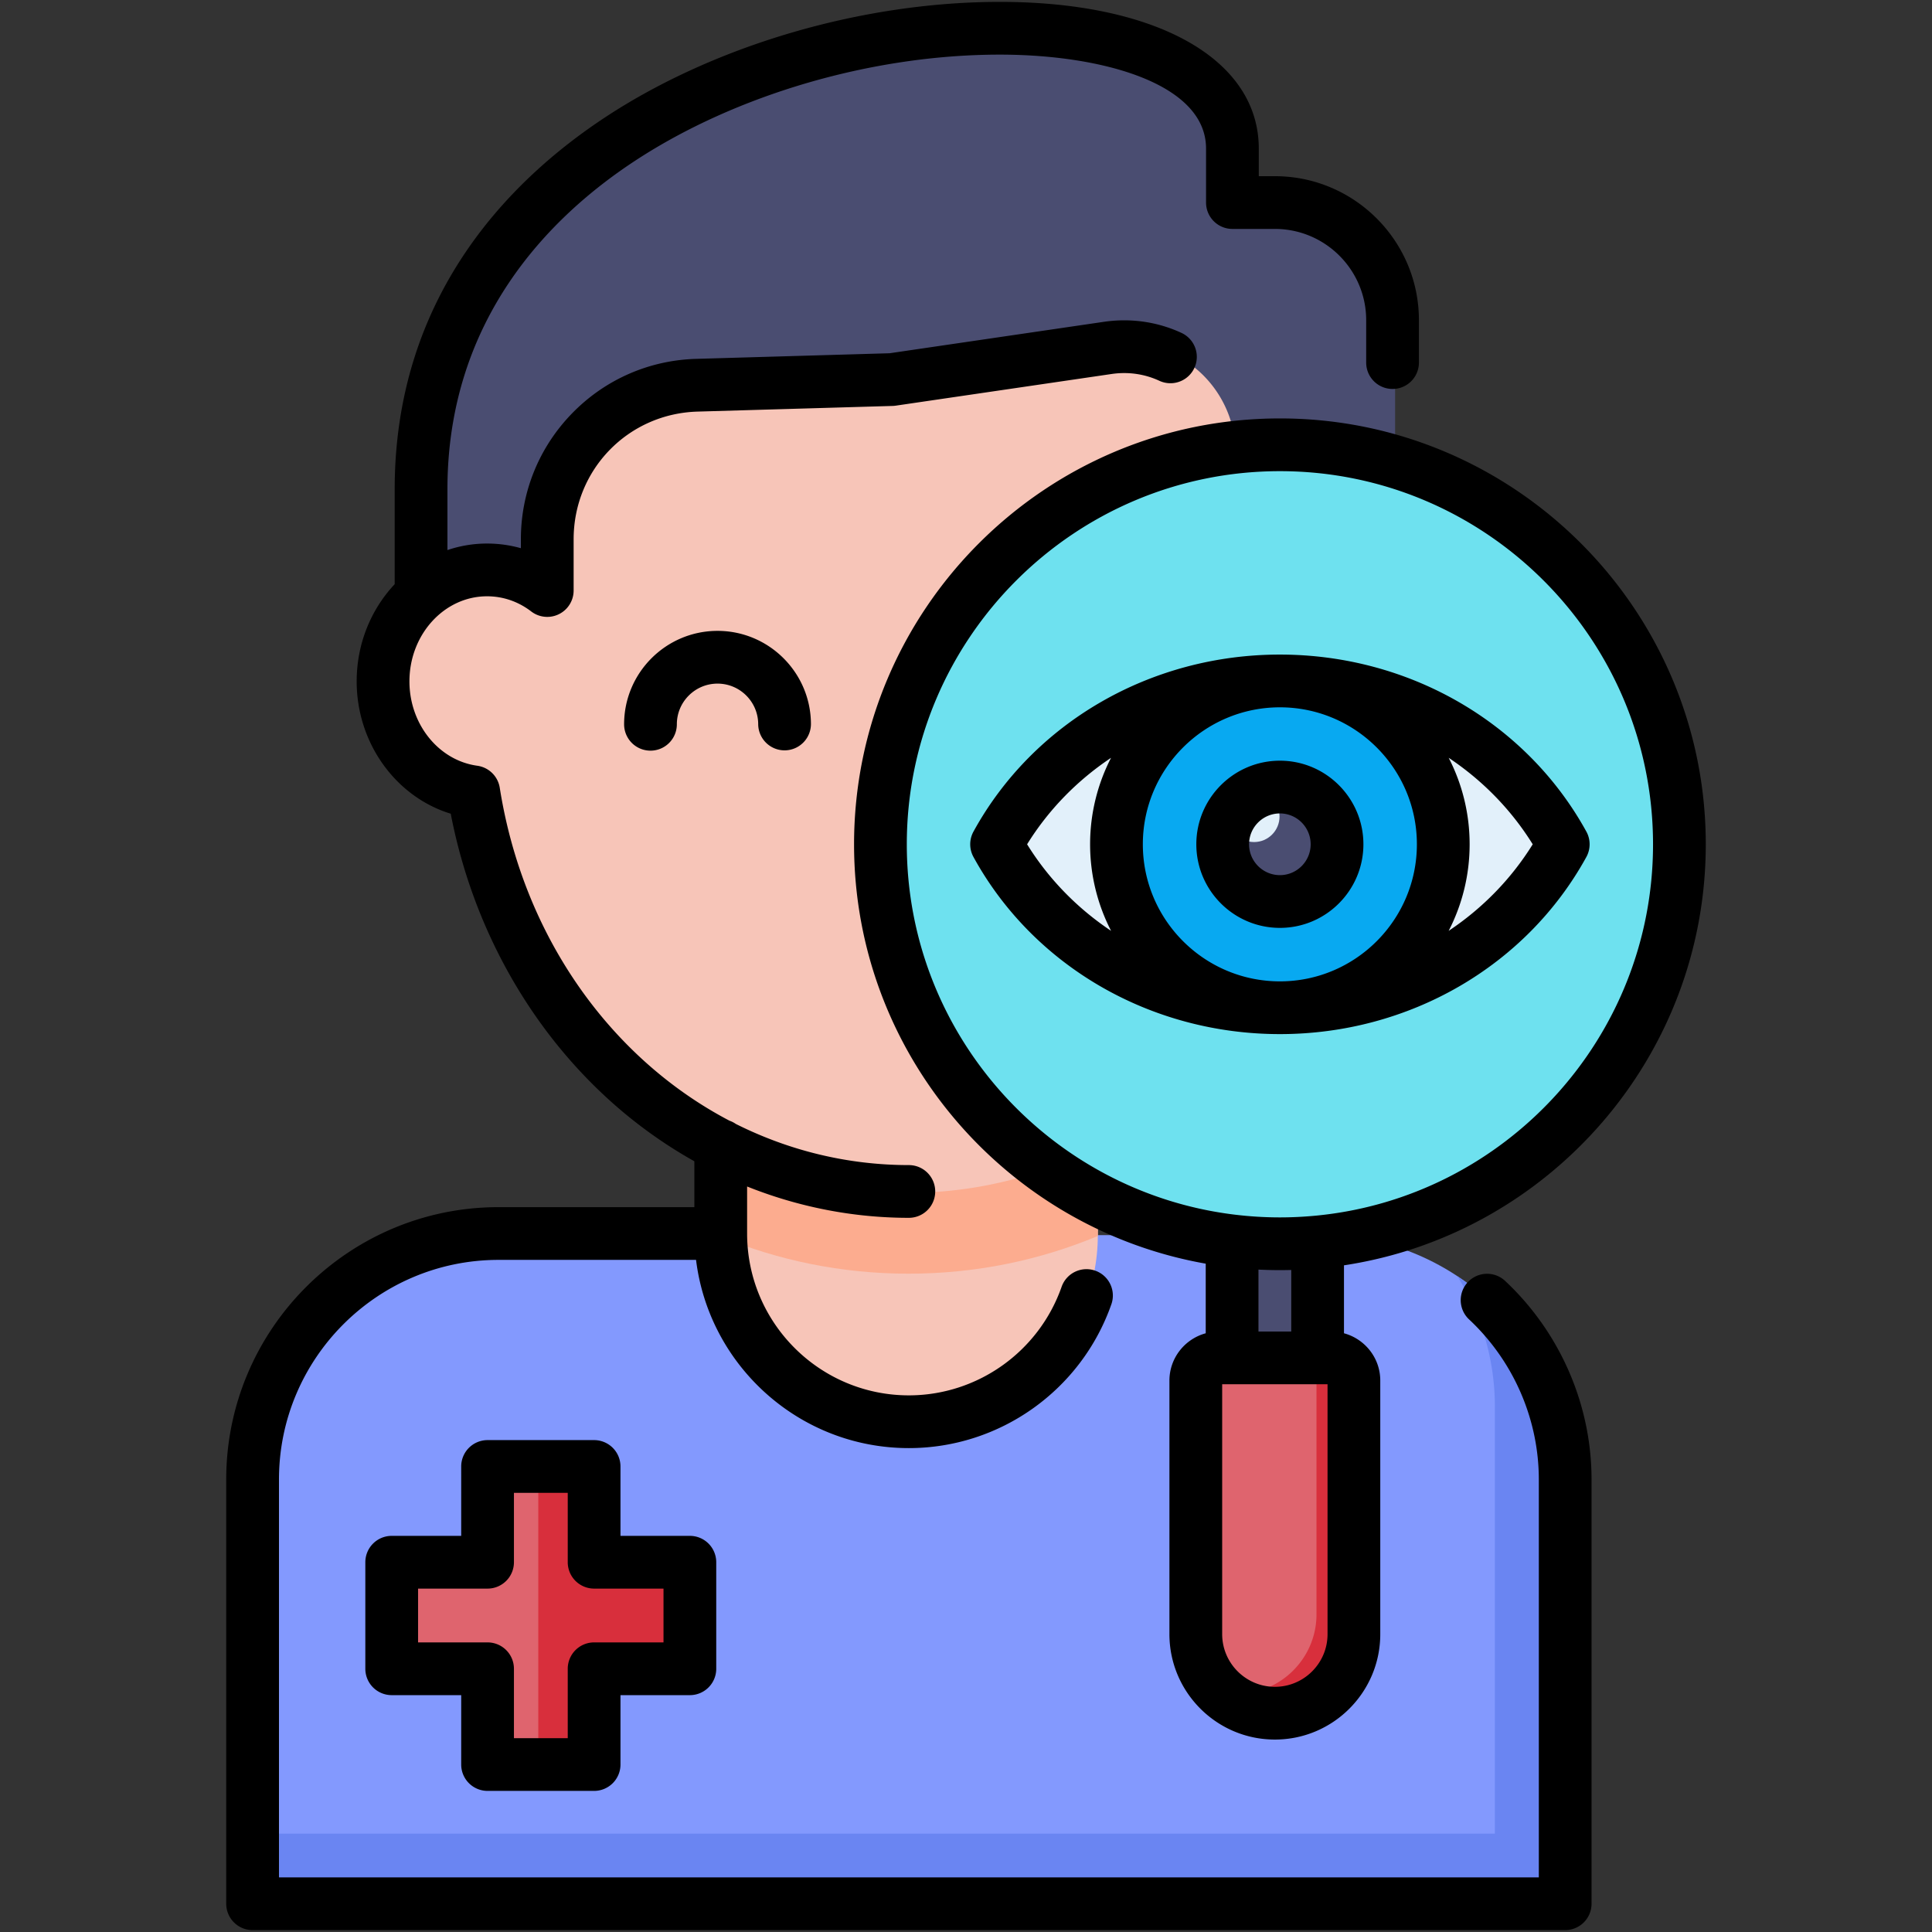 <?xml version="1.0" encoding="UTF-8"?>
<svg xmlns="http://www.w3.org/2000/svg" xmlns:xlink="http://www.w3.org/1999/xlink" version="1.1" width="512" height="512" x="0" y="0" viewBox="0 0 512 512" style="enable-background:new 0 0 512 512" xml:space="preserve" class="">
  <rect x="0" y="0" width="512" height="512" fill="#333333" stroke="none"/>
  <g>
    <path fill="#8399fe" fill-rule="evenodd" d="M415.739 506H65.808V392.895c0-36.061 29.486-65.575 65.575-65.575h218.782c36.06 0 65.575 29.514 65.575 65.575V506z" clip-rule="evenodd" opacity="1" data-original="#8399fe"></path>
    <path fill="#f7c5b8" fill-rule="evenodd" d="M290.936 245.893H190.61v81.428c0 27.607 22.57 50.177 50.149 50.177 27.607 0 50.177-22.57 50.177-50.177z" clip-rule="evenodd" opacity="1" data-original="#f7c5b8"></path>
    <path fill="#fcac8f" fill-rule="evenodd" d="M290.936 245.893H190.61V327.549c15.426 6.432 32.303 9.99 50.149 9.99 17.874 0 34.751-3.558 50.177-9.99v-.228z" clip-rule="evenodd" opacity="1" data-original="#fcac8f"></path>
    <path fill="#4a4d71" fill-rule="evenodd" d="M369.717 172.832H110.719v-43.887c0-132.06 216.306-149.763 216.306-90.877V52.47h11.328c17.247 0 31.364 14.117 31.364 31.364z" clip-rule="evenodd" opacity="1" data-original="#4a4d71"></path>
    <path fill="#f7c5b8" fill-rule="evenodd" d="M124.751 209.576c9.563 60.509 57.862 106.531 116.008 106.531 58.175 0 106.474-46.022 116.008-106.531 13.633-1.878 24.192-14.344 24.192-29.457 0-16.422-12.409-29.714-27.75-29.714-5.977 0-11.498 2.021-16.052 5.493l-10.531-42.692a29.305 29.305 0 0 0-32.759-22l-57.634 8.453-51.942 1.508c-22.228.626-39.931 18.841-39.931 41.07v13.661c-4.525-3.472-10.047-5.493-16.052-5.493-15.312 0-27.721 13.291-27.721 29.714 0 15.112 10.531 27.578 24.164 29.457z" clip-rule="evenodd" opacity="1" data-original="#f7c5b8"></path>
    <path fill="#4a4d71" fill-rule="evenodd" d="M326.94 293.65h22.797v66.827H326.94z" clip-rule="evenodd" opacity="1" data-original="#4a4d71"></path>
    <path fill="#6ee1ef" fill-rule="evenodd" d="M339.691 117.048c-58.83 0-106.502 47.673-106.502 106.502s47.673 106.502 106.502 106.502c58.801 0 106.502-47.673 106.502-106.502-.001-58.829-47.702-106.502-106.502-106.502z" clip-rule="evenodd" opacity="1" data-original="#6ee1ef"></path>
    <path fill="#df646e" fill-rule="evenodd" d="M338.353 455.197c-11.584 0-21.09-9.477-21.09-21.09V366.54c0-3.33 2.732-6.062 6.062-6.062h30.027c3.33 0 6.062 2.732 6.062 6.034v67.624c0 11.583-9.478 21.061-21.061 21.061z" clip-rule="evenodd" opacity="1" data-original="#df646e"></path>
    <path fill="#e2f0fa" fill-rule="evenodd" d="M415.227 223.551c-14.231 25.9-42.72 43.574-75.536 43.574-32.844 0-61.334-17.675-75.536-43.574 14.202-25.871 42.692-43.546 75.536-43.546 32.815 0 61.305 17.674 75.536 43.546z" clip-rule="evenodd" opacity="1" data-original="#e2f0fa"></path>
    <path fill="#08a9f1" fill-rule="evenodd" d="M339.691 267.125c23.993 0 43.546-19.581 43.546-43.574s-19.553-43.546-43.546-43.546-43.574 19.553-43.574 43.546c-.001 23.992 19.58 43.574 43.574 43.574z" clip-rule="evenodd" opacity="1" data-original="#08a9f1"></path>
    <path fill="#4a4d71" fill-rule="evenodd" d="M339.691 240.599c9.364 0 17.02-7.656 17.02-17.048s-7.656-17.048-17.02-17.048c-9.392 0-17.049 7.656-17.049 17.048s7.656 17.048 17.049 17.048z" clip-rule="evenodd" opacity="1" data-original="#4a4d71"></path>
    <path fill="#df646e" fill-rule="evenodd" d="M128.451 389.423h28.404v25.53h25.53v28.404h-25.53v25.53h-28.404v-25.53h-25.558v-28.404h25.558z" clip-rule="evenodd" opacity="1" data-original="#df646e"></path>
    <path fill="#d82f3c" fill-rule="evenodd" d="M142.653 389.423h14.202v25.53h25.53v28.404h-25.53v25.53h-14.202zM338.353 455.197c-6.148 0-11.698-2.675-15.54-6.888a20.55 20.55 0 0 0 4.981.598c11.612 0 21.09-9.478 21.09-21.062v-67.368h4.468c3.33 0 6.062 2.732 6.062 6.034v67.624c0 11.584-9.478 21.062-21.061 21.062z" clip-rule="evenodd" opacity="1" data-original="#d82f3c"></path>
    <path fill="#6a85f2" fill-rule="evenodd" d="M415.739 506H65.808v-20.065h330.35V372.83a64.972 64.972 0 0 0-9.961-34.637c17.788 11.754 29.543 31.934 29.543 54.703V506z" clip-rule="evenodd" opacity="1" data-original="#6a85f2"></path>
    <path fill="#e2f0fa" fill-rule="evenodd" d="M332.347 223.152c3.728 0 6.745-3.045 6.745-6.774s-3.017-6.774-6.745-6.774-6.774 3.045-6.774 6.774 3.046 6.774 6.774 6.774z" clip-rule="evenodd" opacity="1" data-original="#e2f0fa"></path>
    <path d="M421.776 392.08v112.431a6.988 6.988 0 0 1-6.989 6.988H66.939a6.988 6.988 0 0 1-6.988-6.988V392.08c0-39.796 32.377-72.173 72.173-72.173h51.887V307.75a123.47 123.47 0 0 1-23.686-17.273c-20.888-19.395-35.29-45.822-40.872-74.833-14.521-4.448-24.93-18.667-24.93-35.074 0-10.039 3.852-19.143 10.073-25.752v-25.117c0-51.259 30.462-82.005 56.018-98.77C189.658 11.876 228.667.5 264.962.5c41.69 0 68.629 15.256 68.629 38.865v7.328h4.272c21.044 0 38.166 17.121 38.166 38.166v11.232a6.988 6.988 0 1 1-13.976 0V84.859c0-13.338-10.851-24.189-24.189-24.189h-11.26a6.988 6.988 0 0 1-6.988-6.988V39.365c0-17.193-27.449-24.889-54.652-24.889-33.681 0-69.823 10.52-96.681 28.141-22.677 14.878-49.708 42.062-49.708 87.085v16.072a32.715 32.715 0 0 1 10.496-1.729c3.068 0 6.076.418 8.968 1.235v-2.367c0-12.515 4.807-24.353 13.535-33.335 8.727-8.982 20.419-14.122 32.923-14.475l51.248-1.487 56.887-8.344c7.097-1.02 14.221.022 20.617 3.02a6.99 6.99 0 0 1-5.934 12.656c-3.916-1.837-8.3-2.476-12.671-1.844l-57.275 8.401a7.08 7.08 0 0 1-.811.071l-51.661 1.5c-18.44.52-32.88 15.383-32.88 33.839v13.58a6.988 6.988 0 0 1-11.242 5.544c-3.425-2.628-7.472-4.016-11.703-4.016-11.341 0-20.568 10.115-20.568 22.548 0 11.335 7.732 20.947 17.985 22.358a6.992 6.992 0 0 1 5.95 5.833c6.265 39.643 29.588 71.845 60.879 88.234.602.212 1.167.5 1.682.859 14.013 7.022 29.56 10.906 45.854 10.906a6.988 6.988 0 1 1 0 13.976c-14.736 0-29.242-2.856-42.862-8.302v12.46c0 23.65 19.228 42.89 42.862 42.89 18.179 0 34.447-11.56 40.483-28.765a6.984 6.984 0 0 1 8.907-4.281 6.987 6.987 0 0 1 4.281 8.907c-7.997 22.798-29.566 38.116-53.671 38.116-28.975 0-52.938-21.809-56.394-49.878h-52.332c-32.089 0-58.196 26.107-58.196 58.196v105.443h333.871V392.08c0-16.019-6.767-31.51-18.569-42.502a6.989 6.989 0 0 1 9.526-10.226c14.626 13.625 23.016 32.844 23.016 52.728zM165.395 191.944a6.988 6.988 0 0 0 13.977 0c0-5.944 4.835-10.779 10.779-10.779S200.93 186 200.93 191.944a6.989 6.989 0 0 0 13.977 0c0-13.65-11.106-24.756-24.756-24.756s-24.756 11.106-24.756 24.756zm173.797-81.057c62.229 0 112.856 50.628 112.856 112.857 0 56.46-41.676 103.368-95.88 111.58v18.007c5.531 1.496 9.618 6.536 9.618 12.523v67.222c0 15.397-12.527 27.925-27.924 27.925-15.413 0-27.953-12.54-27.953-27.953v-67.165c0-6 4.087-11.051 9.619-12.55v-18.449c-52.888-9.331-93.193-55.616-93.193-111.138.001-62.232 50.628-112.859 112.857-112.859zm12.618 255.957h-27.922v66.203c0 7.707 6.269 13.976 13.976 13.976 7.69 0 13.947-6.256 13.947-13.948v-66.231zm-9.619-13.977V336.56a114.071 114.071 0 0 1-8.685-.103v16.409h8.685zm-2.999-228.004c-54.522 0-98.879 44.358-98.879 98.88 0 50.459 37.994 92.206 86.875 98.149l.118.014c3.898.469 7.863.717 11.886.717 3.088 0 6.143-.15 9.159-.428.1-.012.2-.019.301-.027 50.101-4.778 89.419-47.093 89.419-98.424.001-54.523-44.356-98.881-98.879-98.881zm0 48.606c34.178 0 65.296 17.974 81.209 46.907a6.989 6.989 0 0 1 .002 6.732c-15.908 28.953-47.026 46.939-81.211 46.939-34.217 0-65.336-17.988-81.214-46.944a6.988 6.988 0 0 1 .002-6.722c15.884-28.936 47.003-46.912 81.212-46.912zm-44.745 73.213a49.982 49.982 0 0 1-5.558-22.939 49.929 49.929 0 0 1 5.551-22.913c-8.915 5.948-16.536 13.702-22.246 22.915 5.71 9.224 13.334 16.985 22.253 22.937zm95.02-22.938a50.002 50.002 0 0 1-5.556 22.942c8.922-5.953 16.554-13.716 22.276-22.94-5.722-9.215-13.351-16.97-22.27-22.918a49.937 49.937 0 0 1 5.55 22.916zm-50.275-36.298c-20.031 0-36.326 16.283-36.326 36.298 0 20.031 16.295 36.326 36.326 36.326 20.015 0 36.298-16.296 36.298-36.326.001-20.015-16.282-36.298-36.298-36.298zm0 14.144c12.199 0 22.125 9.938 22.125 22.154 0 12.215-9.925 22.153-22.125 22.153-12.215 0-22.152-9.938-22.152-22.153 0-12.216 9.938-22.154 22.152-22.154zm0 13.977c-4.508 0-8.176 3.668-8.176 8.177 0 4.508 3.668 8.176 8.176 8.176 4.492 0 8.147-3.668 8.147-8.176.001-4.509-3.654-8.177-8.147-8.177zm-216.97 252.052V449.23h-18.417a6.989 6.989 0 0 1-6.989-6.988v-28.235a6.988 6.988 0 0 1 6.989-6.988h18.417V388.63a6.988 6.988 0 0 1 6.988-6.988h28.236a6.988 6.988 0 0 1 6.988 6.988v18.389h18.389a6.989 6.989 0 0 1 6.989 6.988v28.235a6.988 6.988 0 0 1-6.989 6.988h-18.389v18.389a6.988 6.988 0 0 1-6.988 6.988H129.21a6.988 6.988 0 0 1-6.988-6.988zm6.988-32.366a6.989 6.989 0 0 1 6.989 6.988v18.389h14.258v-18.389a6.988 6.988 0 0 1 6.989-6.988h18.389v-14.258h-18.389a6.989 6.989 0 0 1-6.989-6.988v-18.389h-14.258v18.389a6.988 6.988 0 0 1-6.989 6.988h-18.417v14.258z" fill="#000000" opacity="1" data-original="#000000" class=""></path>
  </g>
</svg>
